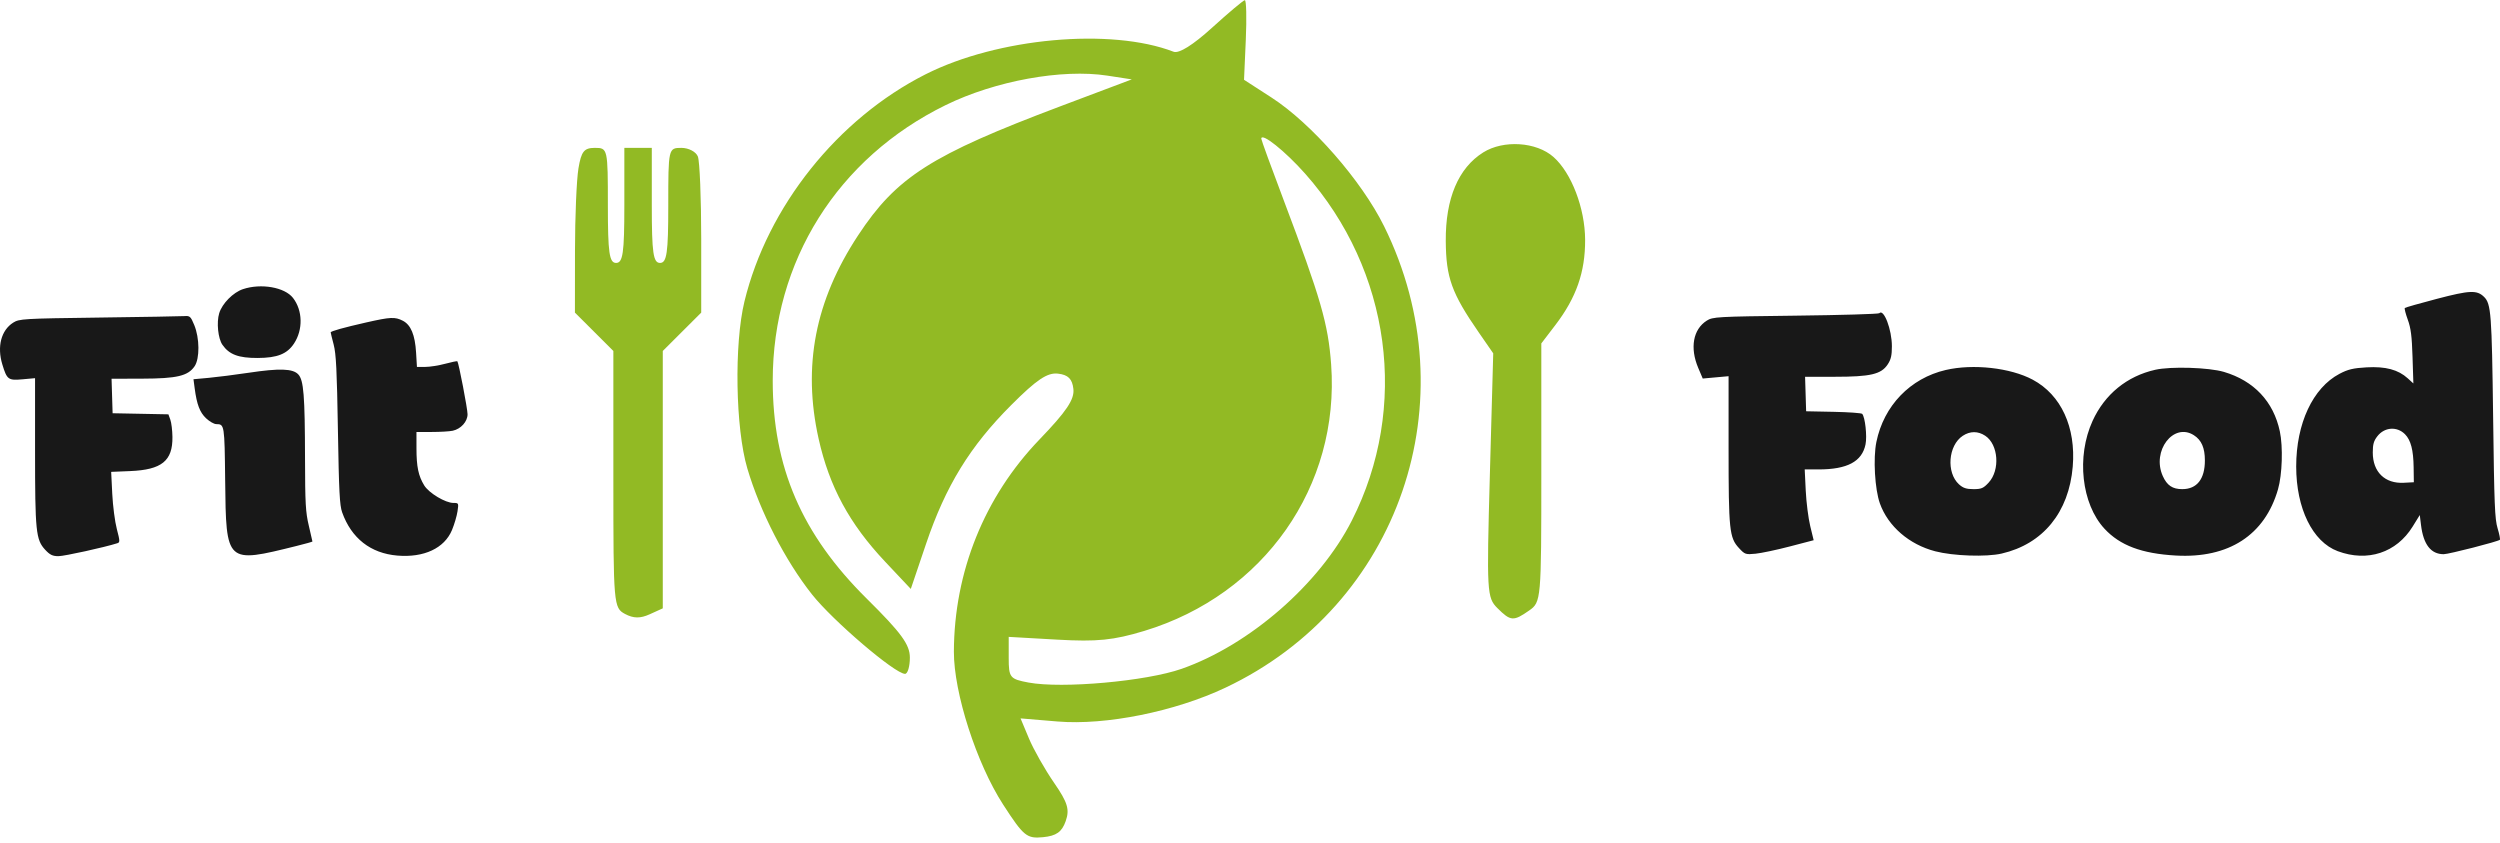 <?xml version="1.0" encoding="UTF-8"?> <svg xmlns="http://www.w3.org/2000/svg" width="454" height="153" viewBox="0 0 454 153" fill="none"> <path fill-rule="evenodd" clip-rule="evenodd" d="M44.126 52.507C42.337 53.102 40.347 55.116 39.81 56.876C39.299 58.547 39.594 61.455 40.389 62.607C41.621 64.388 43.312 65.022 46.797 65.008C50.348 64.995 52.143 64.281 53.392 62.385C55.055 59.863 54.976 56.372 53.206 54.099C51.696 52.161 47.418 51.411 44.126 52.507ZM442.567 54.262C439.44 55.08 436.807 55.831 436.714 55.932C436.621 56.032 436.865 56.99 437.255 58.061C437.815 59.597 437.996 61.026 438.116 64.821L438.268 69.633L437.243 68.702C435.513 67.129 433.211 66.516 429.77 66.71C427.337 66.848 426.381 67.077 424.838 67.893C420.003 70.451 416.989 76.909 416.989 84.711C416.989 92.329 419.962 98.391 424.535 100.094C429.936 102.106 435.199 100.378 438.135 95.628L439.433 93.529L439.656 95.347C440.092 98.894 441.451 100.642 443.772 100.642C444.7 100.642 453.689 98.335 453.978 98.023C454.067 97.927 453.879 96.987 453.562 95.934C453.057 94.261 452.954 91.707 452.752 75.761C452.512 56.909 452.38 55.163 451.101 53.912C449.809 52.65 448.528 52.702 442.567 54.262ZM341.276 56.88C341.141 57.025 334.294 57.225 326.062 57.324C311.764 57.495 311.041 57.535 309.944 58.231C307.464 59.806 306.856 63.171 308.396 66.805L309.218 68.743L311.564 68.53L313.91 68.318V81.419C313.91 96.251 314.055 97.648 315.788 99.521C316.867 100.686 316.999 100.731 318.81 100.553C319.852 100.45 322.652 99.858 325.032 99.235L329.361 98.104L328.735 95.524C328.391 94.106 328.025 91.213 327.922 89.097L327.735 85.248H330.251C335.461 85.248 338.134 83.826 338.779 80.71C339.087 79.223 338.706 75.733 338.173 75.157C338.035 75.008 335.688 74.841 332.958 74.787L327.994 74.687L327.899 71.554L327.803 68.422H333.224C339.686 68.422 341.626 67.967 342.807 66.176C343.4 65.278 343.569 64.543 343.567 62.873C343.564 59.841 342.094 55.995 341.276 56.88ZM17.964 57.671C4.233 57.852 3.493 57.896 2.4 58.589C0.207 59.981 -0.562 62.933 0.422 66.178C1.26 68.94 1.499 69.117 4.069 68.884L6.365 68.676V81.778C6.365 96.522 6.516 98.013 8.199 99.83C9.063 100.764 9.551 101 10.616 101C11.688 101 18.965 99.4 21.314 98.648C21.798 98.494 21.789 98.254 21.215 96.069C20.866 94.745 20.493 91.868 20.385 89.676L20.189 85.691L23.634 85.549C29.366 85.314 31.37 83.696 31.315 79.353C31.3 78.165 31.128 76.754 30.934 76.218L30.581 75.243L25.515 75.144L20.45 75.045L20.354 71.912L20.258 68.78L25.822 68.764C32.133 68.747 34.137 68.273 35.336 66.516C36.289 65.119 36.259 61.402 35.275 59.024C34.626 57.455 34.487 57.33 33.476 57.403C32.873 57.446 25.893 57.567 17.964 57.671ZM66.515 58.555C62.408 59.485 60.053 60.144 60.053 60.363C60.053 60.445 60.298 61.445 60.597 62.587C61.036 64.261 61.185 67.262 61.365 78.088C61.551 89.269 61.68 91.768 62.133 93.038C63.814 97.75 67.299 100.483 72.149 100.893C76.986 101.302 80.707 99.563 82.083 96.25C82.51 95.22 82.962 93.692 83.085 92.856C83.306 91.359 83.294 91.334 82.345 91.334C80.886 91.334 77.89 89.538 77.041 88.154C75.979 86.422 75.633 84.764 75.631 81.4L75.629 78.446H78.404C79.931 78.446 81.644 78.346 82.211 78.223C83.701 77.901 84.908 76.561 84.908 75.228C84.908 74.253 83.31 65.934 83.061 65.612C83.008 65.543 82.012 65.744 80.85 66.059C79.686 66.374 78.056 66.632 77.225 66.632H75.716L75.561 64.036C75.37 60.814 74.613 58.996 73.151 58.246C71.73 57.518 70.924 57.556 66.515 58.555ZM353.347 67.19C346.899 68.692 342.097 73.676 340.75 80.267C340.146 83.219 340.469 88.862 341.388 91.422C342.879 95.577 346.699 98.881 351.438 100.114C354.727 100.97 360.703 101.174 363.507 100.526C371.009 98.794 375.713 93.038 376.409 84.741C377.009 77.591 374.299 71.706 369.138 68.95C365.086 66.787 358.318 66.033 353.347 67.19ZM391.389 67.153C386.254 68.313 382.224 71.601 380.014 76.431C377.049 82.912 377.994 91.494 382.169 96.01C384.979 99.048 388.928 100.535 395.123 100.885C404.736 101.43 411.292 97.18 413.686 88.854C414.458 86.171 414.615 81.143 414.017 78.33C412.865 72.92 409.328 69.158 403.869 67.538C401.125 66.724 394.23 66.511 391.389 67.153ZM45.139 67.695C42.679 68.063 39.421 68.478 37.9 68.617L35.135 68.87L35.354 70.525C35.743 73.462 36.282 74.878 37.42 75.957C38.033 76.538 38.865 77.016 39.269 77.019C40.766 77.031 40.776 77.1 40.889 87.222C41.058 102.369 41.021 102.335 53.839 99.15C55.434 98.754 56.739 98.389 56.739 98.34C56.739 98.291 56.44 96.991 56.076 95.451C55.499 93.017 55.41 91.432 55.392 83.311C55.367 71.774 55.15 69.053 54.17 67.994C53.186 66.932 50.773 66.851 45.139 67.695ZM436.753 78.862C437.808 79.933 438.274 81.722 438.316 84.868L438.353 87.575L436.53 87.672C433.095 87.856 430.896 85.712 430.896 82.18C430.896 80.681 431.069 80.068 431.736 79.213C433.031 77.551 435.304 77.392 436.753 78.862ZM360.517 79.133C362.912 80.711 363.252 85.36 361.138 87.643C360.188 88.67 359.819 88.828 358.377 88.828C357.095 88.828 356.491 88.627 355.751 87.954C353.41 85.826 353.793 80.884 356.434 79.144C357.771 78.263 359.19 78.259 360.517 79.133ZM398.405 79.032C399.792 79.916 400.407 81.326 400.407 83.621C400.407 87 398.964 88.828 396.296 88.828C394.524 88.828 393.526 88.155 392.759 86.443C390.719 81.891 394.699 76.667 398.405 79.032Z" fill="#181818"></path> <path fill-rule="evenodd" clip-rule="evenodd" d="M220.108 5.033C216.645 8.18 214.099 9.771 213.128 9.397C201.748 5.006 181.166 6.878 168.076 13.497C152.112 21.569 139.388 37.52 135.199 54.714C133.3 62.511 133.558 77.779 135.712 85.06C138.04 92.93 142.583 101.783 147.452 107.938C151.242 112.728 162.533 122.372 164.353 122.372C164.836 122.372 165.232 121.043 165.232 119.419C165.232 117.053 163.676 114.924 157.409 108.723C145.591 97.027 140.327 84.829 140.327 69.141C140.327 47.449 152.099 28.695 171.751 19.078C180.744 14.679 192.866 12.47 201.089 13.733L205.535 14.417L192.613 19.284C169.053 28.16 162.811 32.142 155.825 42.751C148.023 54.598 145.716 66.504 148.664 79.691C150.601 88.36 154.255 95.117 160.715 101.975L165.401 106.95L168.171 98.766C171.731 88.25 176.138 81.065 183.629 73.568C188.262 68.931 190.203 67.627 192.139 67.853C193.978 68.068 194.723 68.81 194.927 70.633C195.142 72.532 193.687 74.701 188.771 79.81C178.778 90.196 173.273 103.841 173.226 118.34C173.202 125.812 177.338 138.649 182.174 146.115C185.892 151.856 186.461 152.321 189.413 152.034C191.828 151.8 192.842 151.084 193.527 149.126C194.276 146.989 193.901 145.752 191.409 142.139C189.745 139.724 187.696 136.109 186.857 134.105L185.331 130.46L192.044 131.022C200.801 131.754 213.362 129.225 222.552 124.877C254.172 109.921 266.967 72.669 251.34 41.064C247.248 32.788 238.167 22.409 230.916 17.72L225.916 14.488L226.237 7.236C226.412 3.248 226.332 0.007 226.058 0.033C225.784 0.058 223.107 2.309 220.108 5.033ZM237.036 31.561C252.591 49.131 255.929 73.983 245.493 94.531C239.642 106.051 226.938 117.121 214.591 121.456C208.148 123.719 192.861 125.089 186.775 123.95C183.391 123.316 183.181 123.054 183.181 119.467V115.657L192.042 116.161C199.217 116.569 202.21 116.269 207.788 114.578C229.54 107.985 243.351 88.298 241.735 66.183C241.2 58.839 239.85 54.163 233.143 36.42C230.891 30.463 229.05 25.41 229.05 25.192C229.05 23.981 233.388 27.441 237.036 31.561ZM269.354 27.679C264.836 30.511 262.495 36.046 262.551 43.769C262.599 50.433 263.621 53.259 268.569 60.407L271.171 64.166L270.556 86.309C269.967 107.542 270.023 108.533 271.932 110.437C274.327 112.827 274.837 112.866 277.688 110.873C279.871 109.347 279.904 108.98 279.904 85.844V62.364L282.448 59.036C286.258 54.052 287.883 49.399 287.859 43.552C287.836 37.825 285.388 31.412 282.117 28.511C279.014 25.758 273.041 25.369 269.354 27.679ZM105.046 30.585C104.706 32.638 104.423 39.369 104.417 45.543L104.406 56.77L107.896 60.252L111.386 63.735V87.048C111.386 109.806 111.437 110.389 113.506 111.495C115.046 112.317 116.276 112.332 117.993 111.55L120.361 110.475V87.105V63.735L123.851 60.252L127.341 56.77V43.386C127.341 36.025 127.068 29.294 126.735 28.428C126.402 27.563 125.056 26.854 123.744 26.854C121.379 26.854 121.358 26.946 121.358 37.301C121.358 45.925 121.097 47.749 119.862 47.749C118.628 47.749 118.366 45.925 118.366 37.301V26.854H115.873H113.381V37.301C113.381 45.925 113.119 47.749 111.885 47.749C110.65 47.749 110.389 45.925 110.389 37.301C110.389 26.975 110.362 26.854 108.027 26.854C106.071 26.854 105.558 27.497 105.046 30.585Z" fill="#92BA24"></path> </svg> 